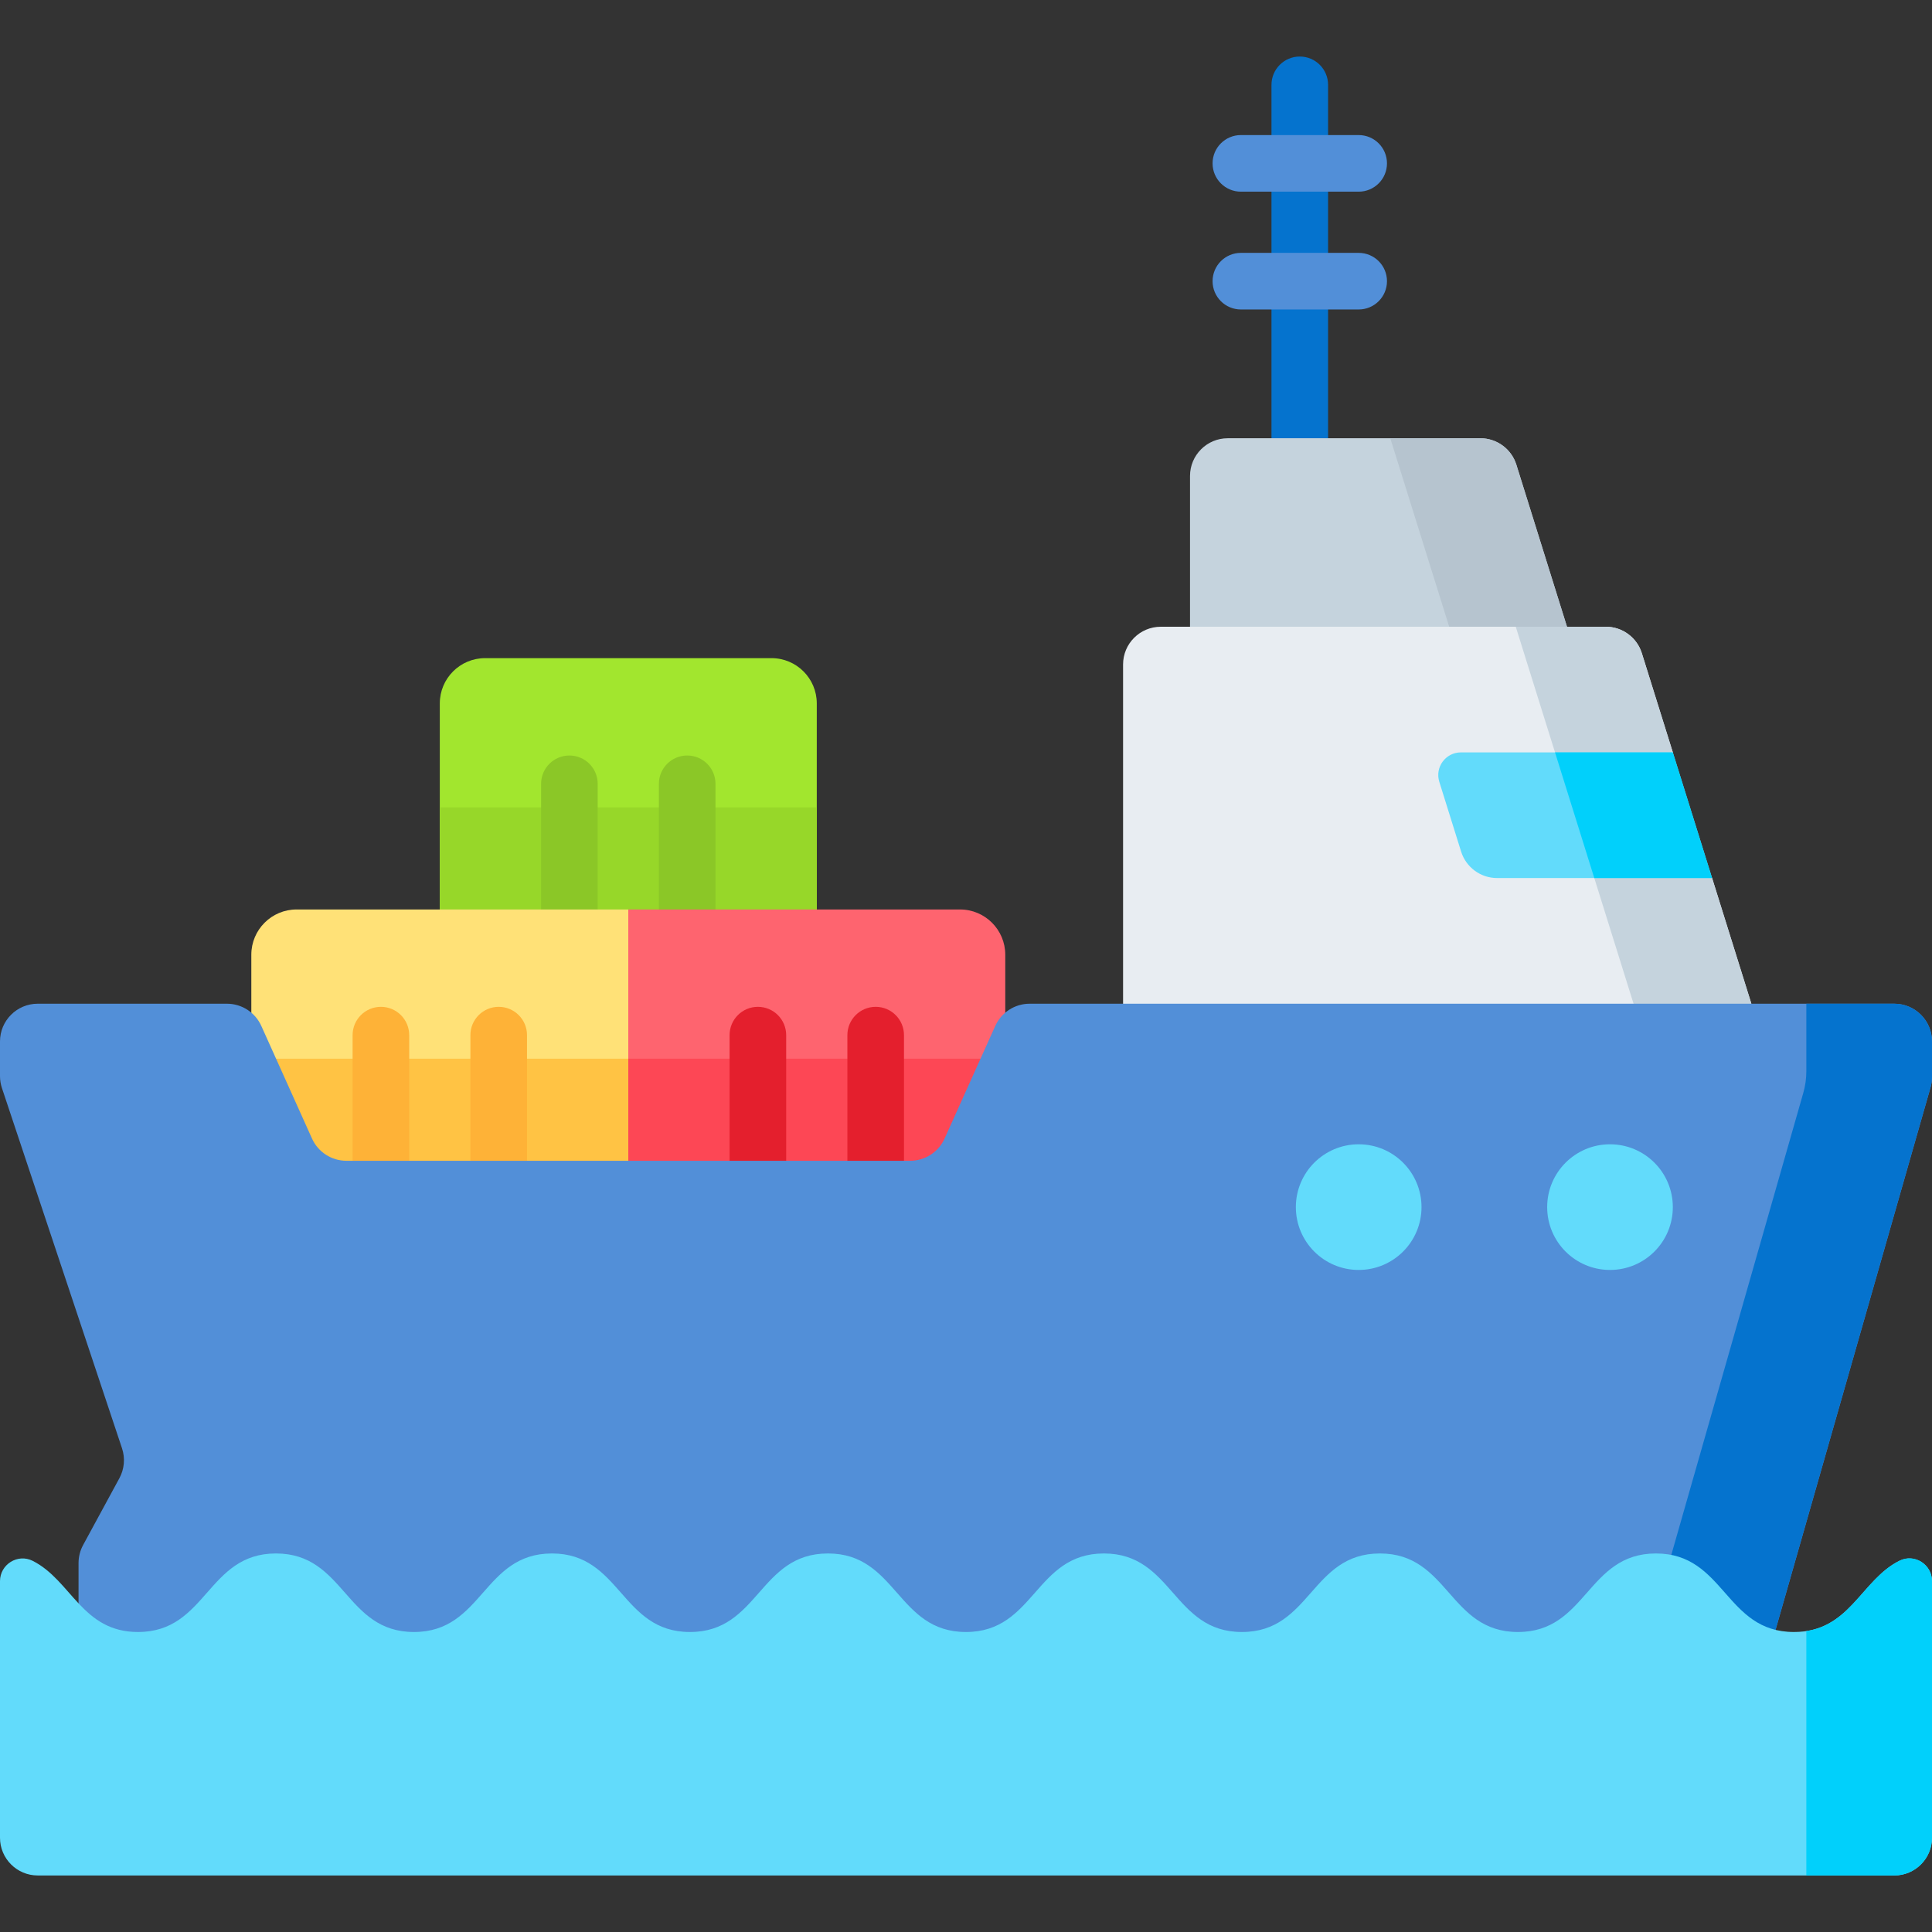 <svg id="Capa_1" enable-background="new 0 0 512 512" height="512" viewBox="0 0 512 512" width="512" xmlns="http://www.w3.org/2000/svg"><rect x="0" y="0" width="512" height="512" fill="#333333" stroke="none"/><g><g><path d="m344.455 133.942c-4.142 0-7.5-3.358-7.5-7.5v-103.96c0-4.142 3.358-7.5 7.5-7.5s7.5 3.358 7.5 7.5v103.96c0 4.142-3.358 7.5-7.5 7.5z" fill="#0573ce"/></g><g><path d="m415.269 166.091-55.204 24.145-44.698-24.145v-39.951c0-5.523 4.477-10 10-10h66.941c4.374 0 8.24 2.842 9.545 7.017z" fill="#c5d3dd"/></g><g><path d="m392.307 116.14h-23.867l18.211 58.276 28.618-8.325-13.417-42.934c-1.304-4.174-5.171-7.017-9.545-7.017z" fill="#b6c4cf"/></g><g><path d="m360.065 50.795h-31.219c-4.142 0-7.5-3.358-7.5-7.5s3.358-7.5 7.5-7.5h31.219c4.142 0 7.5 3.358 7.5 7.5s-3.358 7.5-7.5 7.5z" fill="#528fd8"/></g><g><path d="m360.065 82.014h-31.219c-4.142 0-7.5-3.358-7.5-7.5s3.358-7.5 7.5-7.5h31.219c4.142 0 7.5 3.358 7.5 7.5s-3.358 7.5-7.5 7.5z" fill="#528fd8"/></g><g><path d="m453.724 232.693-16.65-16.65 6.244-16.65-8.214-26.284c-1.305-4.175-5.171-7.017-9.545-7.017h-117.933c-5.523 0-10 4.477-10 10v119.878l166.504-29.976z" fill="#e8edf2"/></g><g><path d="m453.724 232.693-16.65-16.65 6.244-16.65-8.214-26.284c-1.305-4.175-5.171-7.017-9.545-7.017h-23.868l33.821 108.228 28.618-8.325z" fill="#c5d3dd"/></g><g><path d="m381.43 207.182 5.779 18.494c1.305 4.175 5.171 7.017 9.545 7.017h56.97l-10.407-33.301h-56.161c-4.047 0-6.934 3.926-5.726 7.79z" fill="#62dbfb"/></g><g><path d="m422.504 232.693h31.22l-10.407-33.301h-31.219z" fill="#01d0fb"/></g><g><path d="m216.455 241.018h-99.902v-54.602c0-6.627 5.373-12 12-12h75.902c6.627 0 12 5.373 12 12z" fill="#a2e62e"/></g><g><path d="m116.553 213.961h99.902v37.057h-99.902z" fill="#97d729"/></g><g><path d="m150.895 258.518c-4.142 0-7.5-3.358-7.5-7.5v-43.301c0-4.142 3.358-7.5 7.5-7.5s7.5 3.358 7.5 7.5v43.301c0 4.142-3.358 7.5-7.5 7.5z" fill="#8bc727"/></g><g><path d="m182.114 258.518c-4.142 0-7.5-3.358-7.5-7.5v-43.301c0-4.142 3.358-7.5 7.5-7.5s7.5 3.358 7.5 7.5v43.301c0 4.142-3.358 7.5-7.5 7.5z" fill="#8bc727"/></g><g><path d="m266.407 307.62-109.902 10 10-76.602h87.902c6.627 0 12 5.373 12 12z" fill="#fe646f"/></g><g><path d="m166.504 280.563h99.902v37.057h-99.902z" fill="#fd4755"/></g><g><path d="m166.504 307.62h-99.902v-54.602c0-6.627 5.373-12 12-12h87.902z" fill="#ffe177"/></g><g><path d="m66.602 280.563h99.902v37.057h-99.902z" fill="#ffc344"/></g><g><path d="m200.846 325.12c-4.142 0-7.5-3.358-7.5-7.5v-43.301c0-4.142 3.358-7.5 7.5-7.5s7.5 3.358 7.5 7.5v43.301c0 4.142-3.358 7.5-7.5 7.5z" fill="#e41f2d"/></g><g><path d="m232.065 325.12c-4.142 0-7.5-3.358-7.5-7.5v-43.301c0-4.142 3.358-7.5 7.5-7.5s7.5 3.358 7.5 7.5v43.301c0 4.142-3.358 7.5-7.5 7.5z" fill="#e41f2d"/></g><g><path d="m100.943 325.12c-4.142 0-7.5-3.358-7.5-7.5v-43.301c0-4.142 3.358-7.5 7.5-7.5s7.5 3.358 7.5 7.5v43.301c0 4.142-3.358 7.5-7.5 7.5z" fill="#feb237"/></g><g><path d="m132.163 325.12c-4.142 0-7.5-3.358-7.5-7.5v-43.301c0-4.142 3.358-7.5 7.5-7.5s7.5 3.358 7.5 7.5v43.301c0 4.142-3.358 7.5-7.5 7.5z" fill="#feb237"/></g><g><path d="m263.753 271.89-13.425 29.833c-1.615 3.589-5.184 5.896-9.119 5.896h-149.41c-3.935 0-7.504-2.308-9.119-5.896l-13.425-29.833c-1.615-3.589-5.184-5.896-9.119-5.896h-50.136c-5.523 0-10 4.477-10 10v9.19c0 1.075.173 2.143.513 3.162l31.822 95.467c.876 2.627.623 5.5-.698 7.933l-9.613 17.707c-.795 1.465-1.211 3.105-1.211 4.771v28.274l449.561-10 41.241-144.344c.255-.893.385-1.818.385-2.747v-9.412c0-5.523-4.477-10-10-10h-229.128c-3.935-.001-7.504 2.307-9.119 5.895z" fill="#528fd8"/></g><g><path d="m478.699 265.994v17.898c0 1.934-.27 3.858-.801 5.718l-40.825 142.888h33.301l41.241-144.344c.255-.893.385-1.818.385-2.747v-9.412c0-5.523-4.477-10-10-10h-23.301z" fill="#0573ce"/></g><g><circle cx="360.065" cy="319.9" fill="#62dbfb" r="16.65"/></g><g><circle cx="426.667" cy="319.9" fill="#62dbfb" r="16.65"/></g><g><path d="m0 419.024c0-4.457 4.704-7.386 8.682-5.376 10.261 5.185 13.071 18.85 27.887 18.85 18.284 0 18.284-20.813 36.568-20.813s18.284 20.813 36.569 20.813 18.285-20.813 36.569-20.813c18.286 0 18.286 20.813 36.571 20.813 18.286 0 18.286-20.813 36.572-20.813 18.283 0 18.283 20.813 36.566 20.813 18.284 0 18.284-20.813 36.567-20.813 18.286 0 18.286 20.813 36.572 20.813s18.286-20.813 36.572-20.813c18.287 0 18.287 20.813 36.574 20.813 18.286 0 18.286-20.813 36.573-20.813 18.289 0 18.289 20.813 36.578 20.813 14.82 0 17.631-13.667 27.896-18.851 3.978-2.009 8.682.919 8.682 5.376v67.996c0 5.523-4.477 10-10 10h-491.998c-5.523 0-10-4.477-10-10z" fill="#62dbfb"/></g><g><path d="m478.699 432.254v64.764h23.301c5.523 0 10-4.477 10-10v-68.005c0-4.383-4.593-7.383-8.524-5.445-9.583 4.722-12.681 16.824-24.777 18.686z" fill="#01d0fb"/></g></g></svg>